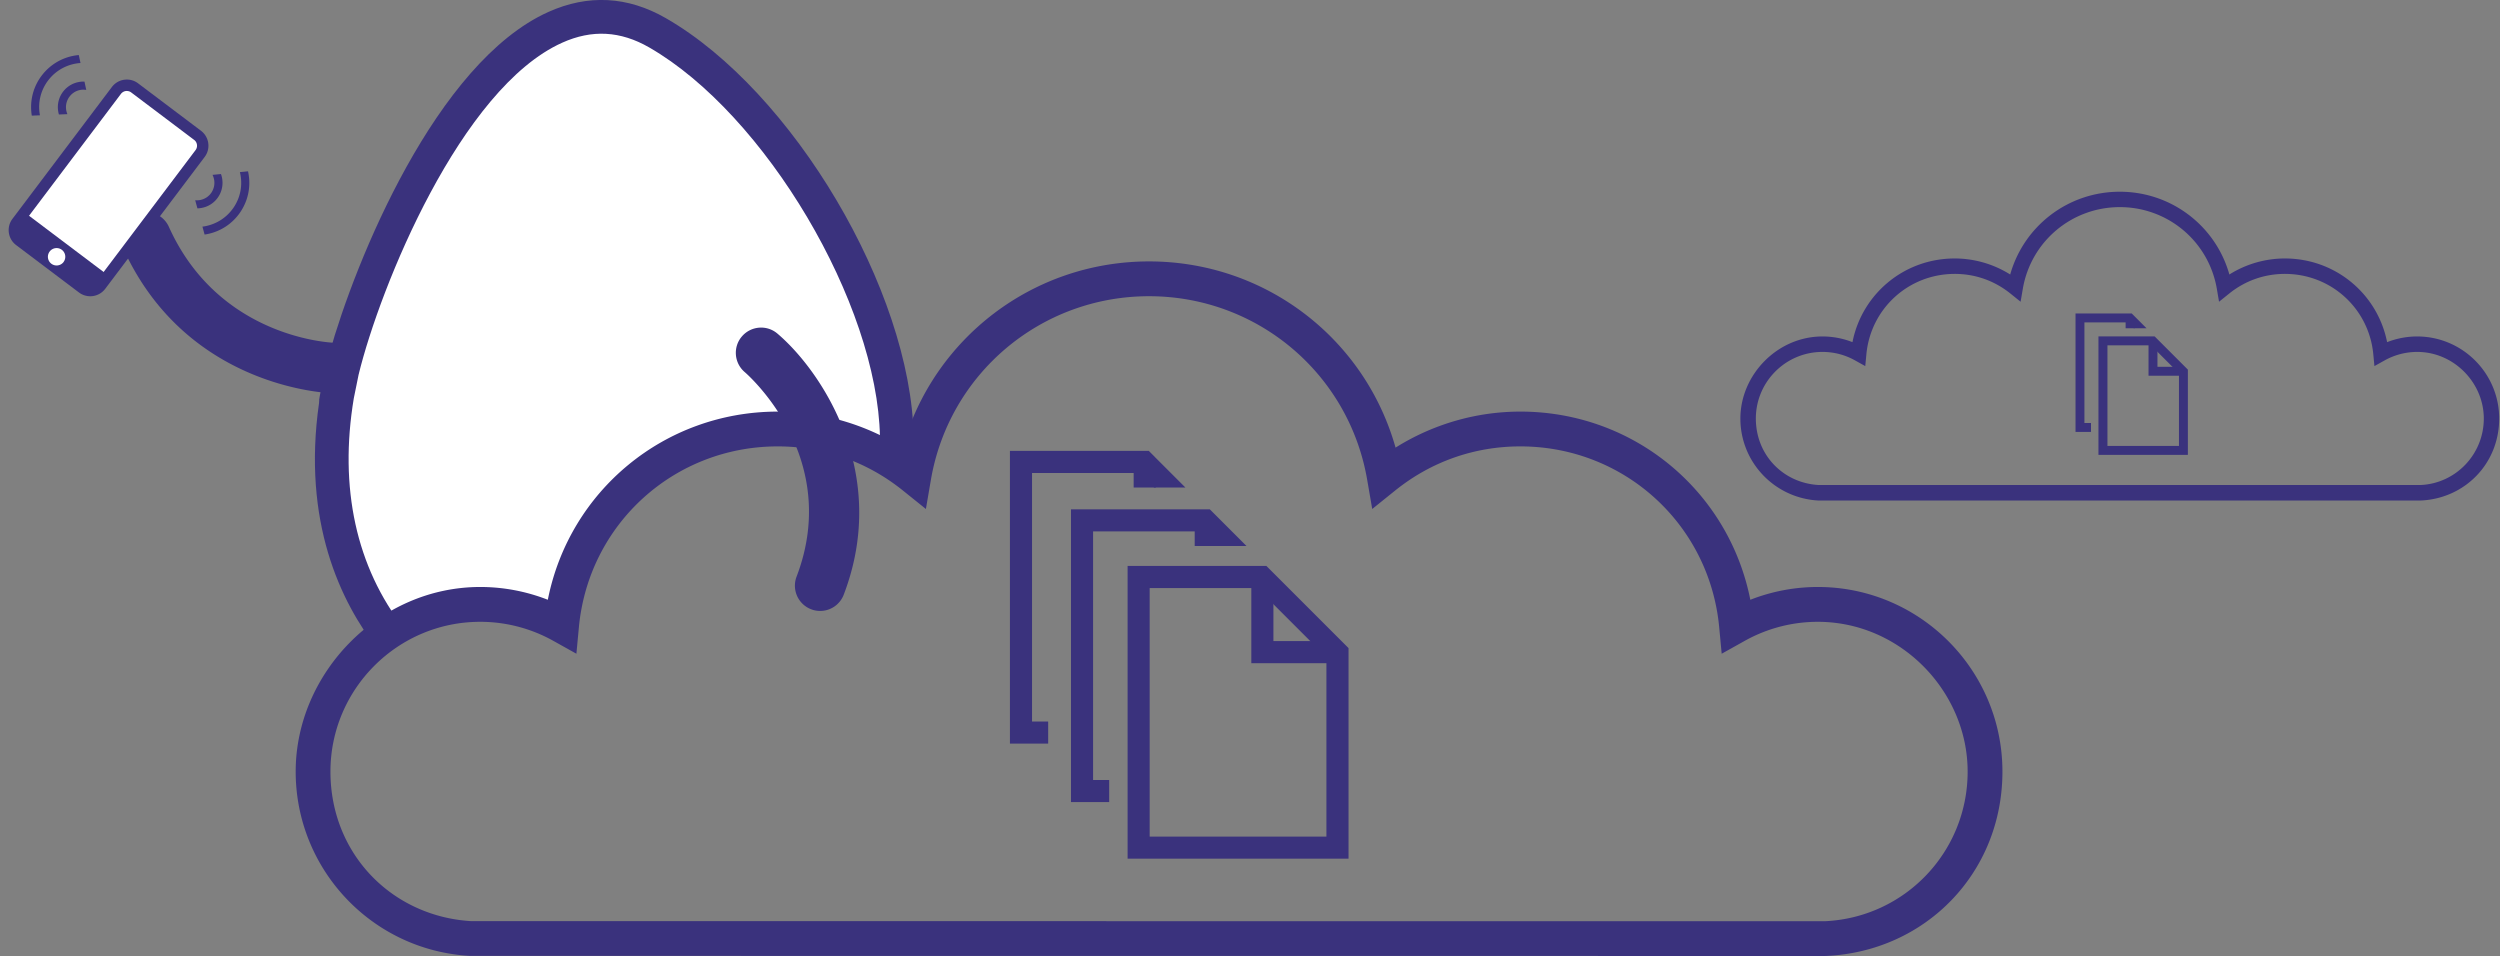<svg xmlns="http://www.w3.org/2000/svg" id="uuid-b538d8eb-4681-466f-8247-eed2b8c20c60" width="711.31" height="272"><rect width="100%" height="100%" fill="#808080" stroke="none"/><defs><style>.uuid-f68cd5fa-26d6-4189-935b-7c3fb8b423f4{fill:none}.uuid-73d61bab-cb3d-413e-a6bc-736ce0765fa7{fill:#fff}.uuid-19e23bc3-bf0d-4b67-b50b-e98bc893c120{fill:#3a327d}</style><clipPath id="uuid-ccff85c7-855b-48dc-86b7-dd1911b2cba0"><path class="uuid-f68cd5fa-26d6-4189-935b-7c3fb8b423f4" d="M298.23 138.72h45.63V123.6h-60.75v91.98h15.12v-76.86z"/></clipPath><clipPath id="uuid-764801fa-7b8c-4365-a9de-0f357dac084a"><path class="uuid-f68cd5fa-26d6-4189-935b-7c3fb8b423f4" d="M315.59 155.35h45.16v-14.6H301v90.26h14.59v-75.66z"/></clipPath><clipPath id="uuid-e6df217b-9898-46c8-b863-c28c38ece511"><path class="uuid-f68cd5fa-26d6-4189-935b-7c3fb8b423f4" d="M.22 33.28l25.73-1.09-5.38-25.18L.22 33.28z"/></clipPath><clipPath id="uuid-097a8415-edc9-4454-90e2-f374b830377b"><path class="uuid-f68cd5fa-26d6-4189-935b-7c3fb8b423f4" d="M60.55 75.26l-6.81-24.83 25.62-2.57-18.81 27.4z"/></clipPath><clipPath id="uuid-00b0fb03-43b5-4ae2-a10e-4504ec6a2c22"><path class="uuid-f68cd5fa-26d6-4189-935b-7c3fb8b423f4" d="M594.94 93.4h17.39v-5.56h-22.96v36.8h5.57V93.4z"/></clipPath></defs><path class="uuid-73d61bab-cb3d-413e-a6bc-736ce0765fa7" d="M112.56 180.16s32.28-16.34 47.23-2.19c0 0 7.79-53.59 53.01-55.33s45.97 8.79 45.97 8.79-4.53-45.32-13.19-55.9c-8.66-10.57-50.49-75.65-75.36-70.72-24.87 4.93-57.6 44.29-69.31 88.48-11.71 44.19-8.69 62.11 11.66 86.87z"/><path class="uuid-19e23bc3-bf0d-4b67-b50b-e98bc893c120" d="M688.77 142.41H517.33c-12.48-.7-22.15-10.94-22.15-23.33s10.48-23.35 23.35-23.35c2.93 0 5.83.55 8.54 1.62 2.73-13.77 14.74-23.81 29.09-23.81 5.59 0 11.08 1.6 15.79 4.56 3.89-13.83 16.51-23.55 31.18-23.55s27.29 9.72 31.18 23.55c4.71-2.96 10.2-4.56 15.79-4.56 14.35 0 26.36 10.04 29.09 23.81a23.51 23.51 0 0 1 8.54-1.62c12.88 0 23.35 10.48 23.35 23.35s-9.8 22.78-22.32 23.33zm-170.24-42.28c-10.45 0-18.95 8.5-18.95 18.95s7.85 18.36 17.88 18.92h171.22c10.06-.43 18.02-8.75 18.02-18.92s-8.5-18.95-18.95-18.95c-3.22 0-6.41.83-9.22 2.39l-2.95 1.64-.32-3.36c-1.23-13.04-12.04-22.87-25.15-22.87-5.82 0-11.29 1.93-15.83 5.58l-2.91 2.34-.63-3.69c-2.31-13.46-13.92-23.23-27.6-23.23s-25.29 9.77-27.6 23.23l-.63 3.69-2.91-2.34c-4.54-3.65-10.01-5.58-15.82-5.58-13.11 0-23.92 9.83-25.15 22.87l-.32 3.36-2.95-1.64a18.912 18.912 0 0 0-9.22-2.39z"/><path class="uuid-19e23bc3-bf0d-4b67-b50b-e98bc893c120" d="M622.51 129.42h-25.45V95.71h15.98l9.46 9.46v24.25zm-22.9-2.54h20.36v-20.66L612 98.25h-12.38v28.63z"/><path class="uuid-19e23bc3-bf0d-4b67-b50b-e98bc893c120" d="M621.23 106.9h-9.92v-9.92h2.54v7.38h7.38v2.54zM94.91 111.89h-.2c-1.7-.05-41.82-1.6-59.76-41.45a7.18 7.18 0 0 1 3.6-9.5 7.18 7.18 0 0 1 9.5 3.6C62.22 96.01 93.8 97.48 95.13 97.53c3.95.14 7.06 3.45 6.94 7.41-.12 3.89-3.3 6.96-7.16 6.96z"/><path class="uuid-19e23bc3-bf0d-4b67-b50b-e98bc893c120" d="M107.44 184.72c-10.5-13.43-21.51-36.25-16.66-70.1 0-.29.02-.59.05-.9h-.03c.01-.06.03-.16.06-.29.03-.27.08-.55.14-.84.19-.96.48-2.47.92-4.69v-.04c.48-2.31.8-3.85 1.01-4.83.06-.29.13-.57.2-.84.03-.14.04-.24.05-.29h.03c.15-.48.31-.9.5-1.29 7.38-26.46 30.41-82.89 62.32-97.21 11.31-5.08 22.56-4.48 33.44 1.78 36.11 20.76 69.7 77.47 70.48 118.97.04 1.96.03 3.91 0 5.79l-9.58-.21c.04-1.75.04-3.57 0-5.4-.71-37.97-32.63-91.84-65.67-110.84-8.18-4.7-16.27-5.15-24.74-1.34-28.84 12.94-51.8 69.35-57.93 94.45-.19.93-.4 2-.62 3.06-.26 1.3-.53 2.61-.75 3.68-4.23 25.44.69 48.03 14.32 65.48l-7.55 5.9z"/><path class="uuid-19e23bc3-bf0d-4b67-b50b-e98bc893c120" d="M519.43 272l-385.75-.03c-27.79-1.55-49.55-24.58-49.55-52.44s23.56-52.52 52.52-52.52c6.59 0 13.12 1.25 19.22 3.64 6.13-30.97 33.14-53.54 65.42-53.54 12.57 0 24.93 3.6 35.51 10.25 8.76-31.11 37.13-52.98 70.14-52.98s61.37 21.86 70.13 52.98c10.59-6.65 22.94-10.25 35.51-10.25 32.28 0 59.29 22.58 65.43 53.54a52.653 52.653 0 0 1 19.21-3.64c28.96 0 52.52 23.56 52.52 52.52s-22.05 51.24-50.2 52.46h-.11zm-385.34-9.92l385.12.03c22.79-1.05 40.63-19.73 40.63-42.57s-19.12-42.62-42.62-42.62a42.62 42.62 0 0 0-20.73 5.38l-6.63 3.7-.71-7.56c-2.77-29.32-27.09-51.43-56.57-51.43-13.09 0-25.4 4.34-35.6 12.54l-6.55 5.27-1.43-8.29c-5.2-30.28-31.31-52.25-62.07-52.25s-56.87 21.97-62.07 52.25l-1.42 8.29-6.56-5.27c-10.2-8.2-22.51-12.54-35.6-12.54-29.49 0-53.8 22.11-56.57 51.43L164 186l-6.63-3.7a42.649 42.649 0 0 0-20.73-5.38c-23.5 0-42.62 19.12-42.62 42.62s17.59 41.22 40.07 42.55z"/><g clip-path="url(#uuid-ccff85c7-855b-48dc-86b7-dd1911b2cba0)"><path class="uuid-19e23bc3-bf0d-4b67-b50b-e98bc893c120" d="M350.21 211.58h-62.86v-83.3h39.49l23.37 23.38v59.92zm-56.57-6.29h50.29v-51.03l-19.69-19.69h-30.6v70.73z"/><path class="uuid-19e23bc3-bf0d-4b67-b50b-e98bc893c120" d="M347.07 155.95h-24.52v-24.52h6.29v18.23h18.23v6.29z"/></g><g clip-path="url(#uuid-764801fa-7b8c-4365-a9de-0f357dac084a)"><path class="uuid-19e23bc3-bf0d-4b67-b50b-e98bc893c120" d="M367.58 228.21h-62.86v-83.3h39.49l23.37 23.37v59.92zm-56.57-6.29h50.29v-51.03l-19.69-19.69h-30.6v70.73z"/><path class="uuid-19e23bc3-bf0d-4b67-b50b-e98bc893c120" d="M364.44 172.58h-24.52v-24.52h6.29v18.24h18.23v6.28z"/></g><path class="uuid-19e23bc3-bf0d-4b67-b50b-e98bc893c120" d="M383.69 244.32h-62.86v-83.29h39.49l23.37 23.37v59.92zm-56.58-6.29h50.29V187l-19.69-19.69h-30.6v70.72z"/><path class="uuid-19e23bc3-bf0d-4b67-b50b-e98bc893c120" d="M380.55 188.69h-24.52v-24.52h6.29v18.23h18.23v6.29zM233.35 173.83c-.85 0-1.72-.15-2.56-.48a7.186 7.186 0 0 1-4.15-9.27c12.93-33.83-13.64-57.26-14.78-58.24-3-2.58-3.35-7.12-.77-10.12 2.58-3 7.09-3.37 10.1-.81 12.34 10.49 32.16 39.53 18.87 74.3a7.184 7.184 0 0 1-6.71 4.62z"/><path class="uuid-73d61bab-cb3d-413e-a6bc-736ce0765fa7" d="M28.64 81.2a3.703 3.703 0 0 1-5.19.73L5.56 68.44c-1.63-1.24-1.96-3.56-.73-5.19l28.29-37.51a3.712 3.712 0 0 1 5.19-.73L56.2 38.5a3.71 3.71 0 0 1 .73 5.19L28.64 81.2z"/><path class="uuid-19e23bc3-bf0d-4b67-b50b-e98bc893c120" d="M25.67 84.29a5.31 5.31 0 0 1-3.2-1.07L4.58 69.73c-2.34-1.77-2.81-5.12-1.04-7.46l28.29-37.51c.86-1.13 2.1-1.87 3.51-2.07 1.41-.2 2.81.16 3.95 1.02L57.18 37.2c1.13.86 1.87 2.1 2.07 3.51s-.16 2.81-1.02 3.95L29.94 82.17a5.33 5.33 0 0 1-4.26 2.12zm10.41-58.41c-.1 0-.2 0-.29.02-.55.08-1.04.37-1.38.81L6.13 64.22c-.69.92-.51 2.23.41 2.92l17.89 13.49c.92.69 2.23.51 2.92-.41l28.29-37.51c.33-.44.48-.99.4-1.54-.08-.55-.36-1.04-.81-1.37L37.34 26.31c-.36-.28-.8-.42-1.25-.42z"/><path class="uuid-19e23bc3-bf0d-4b67-b50b-e98bc893c120" transform="rotate(-52.98 16.798 72.122)" d="M13.39 58.09h6.84v28.07h-6.84z"/><path class="uuid-73d61bab-cb3d-413e-a6bc-736ce0765fa7" d="M18.09 74.55a2.484 2.484 0 0 1-3.47.49 2.475 2.475 0 0 1 2.97-3.96c1.09.82 1.31 2.37.49 3.47z"/><g clip-path="url(#uuid-e6df217b-9898-46c8-b863-c28c38ece511)"><path class="uuid-19e23bc3-bf0d-4b67-b50b-e98bc893c120" d="M23.71 45.39c-3.28 0-6.45-1.08-9.09-3.12a14.789 14.789 0 0 1-5.65-9.9c-.5-3.95.56-7.86 3-11 5.03-6.49 14.41-7.69 20.9-2.66 3.14 2.43 5.15 5.95 5.65 9.9s-.56 7.86-2.99 11a14.789 14.789 0 0 1-9.9 5.65c-.64.08-1.28.12-1.92.12zm.05-27.49c-3.77 0-7.5 1.68-9.98 4.88a12.48 12.48 0 0 0-2.53 9.3c.42 3.34 2.12 6.32 4.78 8.37a12.48 12.48 0 0 0 9.3 2.53c3.34-.43 6.32-2.12 8.37-4.78a12.48 12.48 0 0 0 2.53-9.3c-.42-3.34-2.12-6.32-4.78-8.38a12.566 12.566 0 0 0-7.7-2.63z"/><path class="uuid-f68cd5fa-26d6-4189-935b-7c3fb8b423f4" d="M29.84 22.62c-4.33-3.36-10.6-2.56-13.95 1.77-3.36 4.34-2.56 10.6 1.77 13.95C22 41.7 28.25 40.9 31.61 36.57c3.36-4.33 2.56-10.59-1.78-13.95z"/><path class="uuid-19e23bc3-bf0d-4b67-b50b-e98bc893c120" d="M23.74 37.78c-1.61 0-3.16-.53-4.45-1.53a7.25 7.25 0 0 1-2.77-4.84 7.23 7.23 0 0 1 1.47-5.38c2.46-3.17 7.05-3.75 10.22-1.3a7.25 7.25 0 0 1 2.77 4.84c.25 1.93-.27 3.84-1.47 5.38a7.249 7.249 0 0 1-4.85 2.77c-.31.04-.62.06-.93.06zm.02-12.27c-1.49 0-2.96.66-3.94 1.93a4.966 4.966 0 0 0-1.01 3.68c.17 1.32.84 2.5 1.89 3.31 1.05.82 2.36 1.18 3.68 1.01 1.32-.17 2.5-.84 3.32-1.89a4.916 4.916 0 0 0 1-3.68c-.17-1.32-.84-2.5-1.9-3.31a4.98 4.98 0 0 0-3.05-1.04z"/></g><g clip-path="url(#uuid-097a8415-edc9-4454-90e2-f374b830377b)"><path class="uuid-19e23bc3-bf0d-4b67-b50b-e98bc893c120" d="M55.99 66.9c-2.98 0-5.89-.89-8.39-2.61-6.77-4.65-8.5-13.95-3.85-20.72s13.95-8.5 20.72-3.85c3.28 2.25 5.48 5.64 6.21 9.56.73 3.92-.11 7.88-2.36 11.16-2.25 3.28-5.65 5.48-9.56 6.21-.92.17-1.85.26-2.77.26zm.06-27.5c-4.02 0-7.97 1.91-10.41 5.46-3.93 5.73-2.47 13.59 3.26 17.52 2.77 1.9 6.12 2.61 9.43 1.99 3.31-.62 6.18-2.48 8.09-5.25 1.9-2.77 2.61-6.12 1.99-9.43a12.52 12.52 0 0 0-5.25-8.08 12.55 12.55 0 0 0-7.11-2.21z"/><path class="uuid-f68cd5fa-26d6-4189-935b-7c3fb8b423f4" d="M61.66 43.8c4.52 3.1 5.67 9.31 2.57 13.83S54.92 63.3 50.4 60.2c-4.52-3.11-5.68-9.31-2.57-13.83 3.1-4.52 9.31-5.67 13.83-2.57z"/><path class="uuid-19e23bc3-bf0d-4b67-b50b-e98bc893c120" d="M56.01 59.29a7.26 7.26 0 0 1-4.11-1.28c-3.31-2.27-4.16-6.82-1.89-10.14a7.225 7.225 0 0 1 4.68-3.04c1.91-.35 3.85.06 5.46 1.16 3.31 2.28 4.16 6.82 1.89 10.13a7.187 7.187 0 0 1-4.68 3.04c-.45.08-.9.13-1.35.13zm.02-12.28c-.31 0-.61.03-.92.09-1.31.24-2.45.98-3.2 2.08a4.994 4.994 0 0 0 1.29 6.94c1.1.76 2.42 1.03 3.73.79s2.45-.98 3.2-2.08c1.55-2.27.98-5.38-1.29-6.93a4.95 4.95 0 0 0-2.82-.88z"/></g><g clip-path="url(#uuid-00b0fb03-43b5-4ae2-a10e-4504ec6a2c22)"><path class="uuid-19e23bc3-bf0d-4b67-b50b-e98bc893c120" d="M615.98 122.9h-25.44V89.19h15.99l9.46 9.46v24.25zm-22.9-2.54h20.35V99.7l-7.97-7.97h-12.39v28.63z"/><path class="uuid-19e23bc3-bf0d-4b67-b50b-e98bc893c120" d="M614.71 100.38h-9.92v-9.93h2.54v7.38h7.38v2.55z"/></g></svg>
